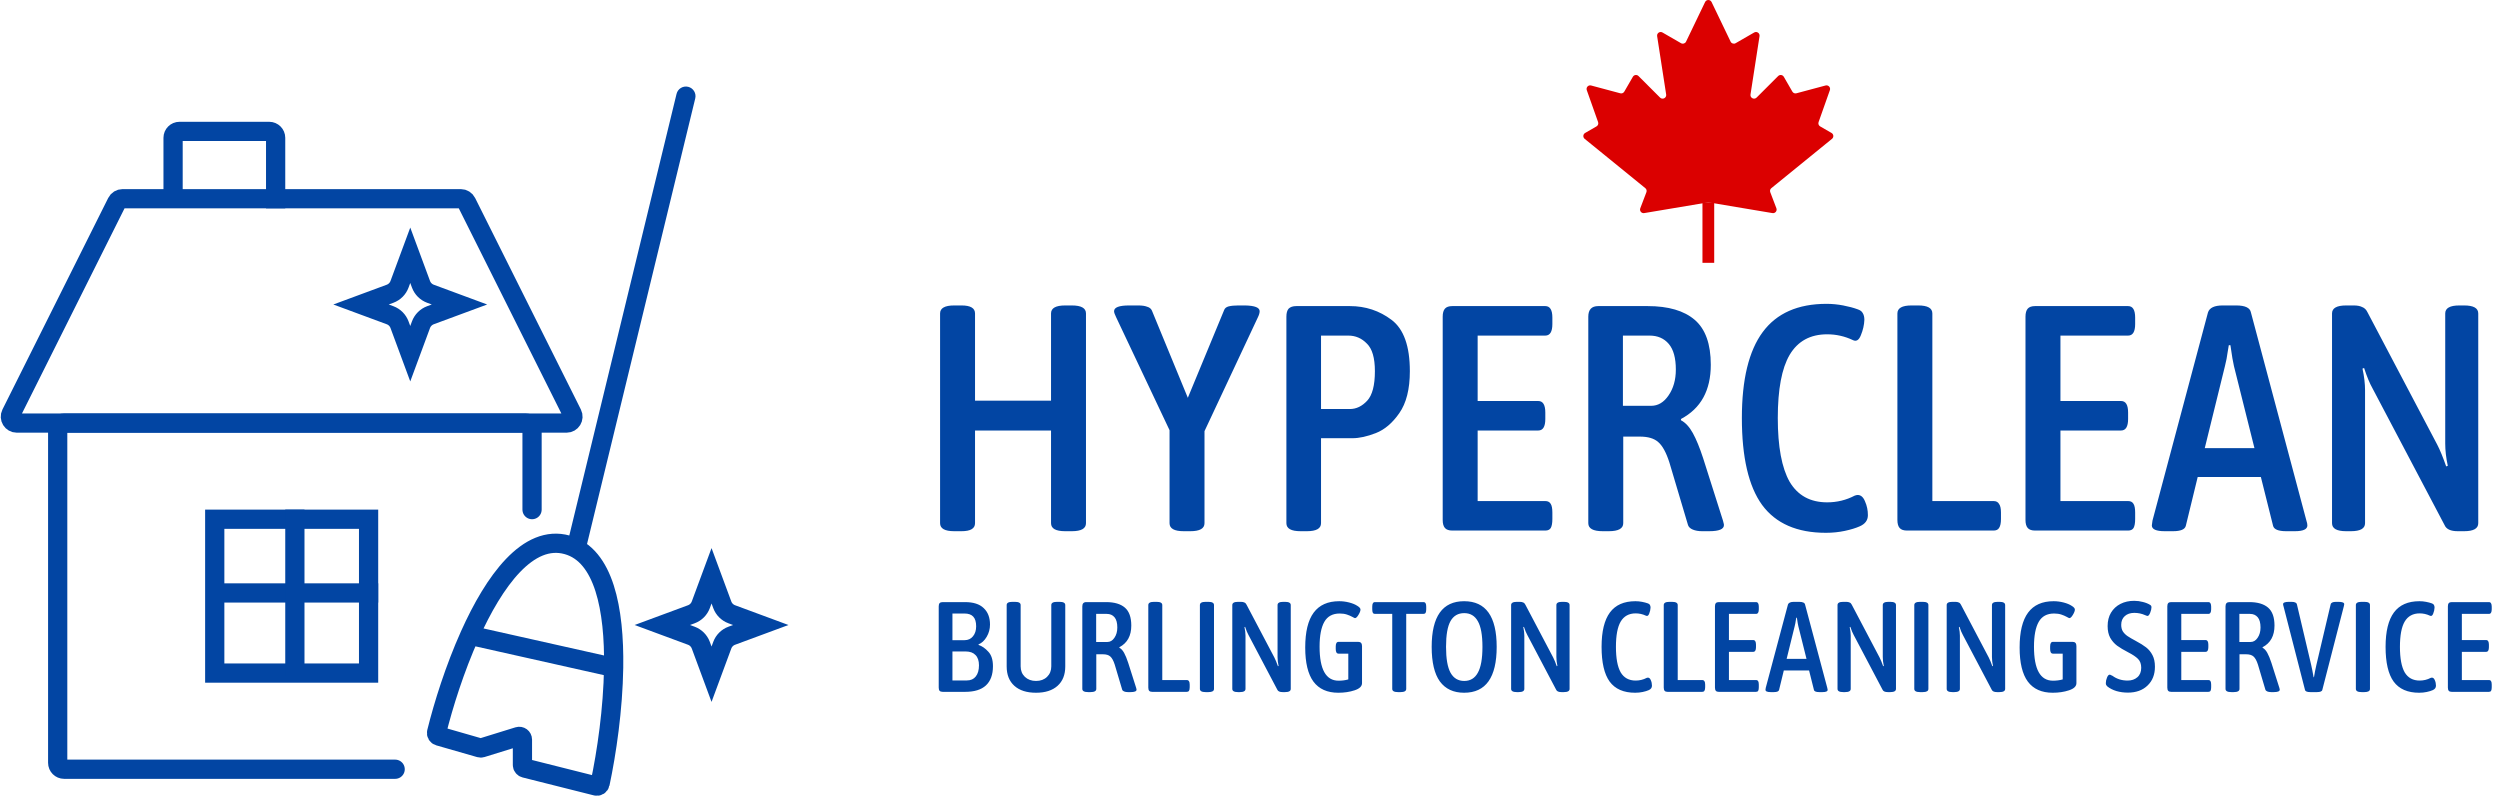 <?xml version="1.0" encoding="UTF-8"?> <svg xmlns="http://www.w3.org/2000/svg" width="390" height="125" viewBox="0 0 390 125" fill="none"><path d="M148.853 82.867C147.386 82.867 146.652 82.451 146.652 81.617V48.9C146.652 48.066 147.386 47.65 148.853 47.65H150.004C151.404 47.65 152.105 48.066 152.105 48.9V62.507H163.961V48.9C163.961 48.066 164.694 47.65 166.162 47.65H167.212C168.68 47.65 169.413 48.066 169.413 48.9V81.617C169.413 82.451 168.68 82.867 167.212 82.867H166.162C164.694 82.867 163.961 82.451 163.961 81.617V67.159H152.105V81.617C152.105 82.451 151.404 82.867 150.004 82.867H148.853ZM184.65 82.867C183.183 82.867 182.449 82.451 182.449 81.617V67.109L174.145 49.55C173.912 49.084 173.795 48.75 173.795 48.55C173.795 47.95 174.579 47.65 176.146 47.65H177.547C178.147 47.65 178.614 47.716 178.947 47.85C179.314 47.95 179.564 48.15 179.698 48.45L185.301 62.057L190.954 48.4C191.054 48.1 191.287 47.9 191.654 47.8C192.054 47.7 192.554 47.65 193.155 47.65H194.255C195.756 47.683 196.506 47.983 196.506 48.55C196.506 48.817 196.406 49.15 196.206 49.55L187.902 67.26V81.617C187.902 82.451 187.168 82.867 185.701 82.867H184.65ZM202.878 82.867C201.411 82.867 200.677 82.451 200.677 81.617V49.4C200.677 48.834 200.794 48.417 201.027 48.15C201.294 47.883 201.694 47.75 202.228 47.75H210.582C213.017 47.75 215.185 48.467 217.086 49.901C218.986 51.335 219.937 54.003 219.937 57.905C219.937 60.706 219.387 62.891 218.286 64.458C217.219 65.992 216.002 67.026 214.634 67.56C213.267 68.093 212.05 68.36 210.982 68.36H206.08V81.617C206.08 82.451 205.346 82.867 203.879 82.867H202.878ZM210.582 63.808C211.583 63.808 212.483 63.374 213.284 62.507C214.084 61.64 214.484 60.106 214.484 57.905C214.484 55.837 214.067 54.403 213.234 53.603C212.433 52.769 211.466 52.352 210.332 52.352H206.08V63.808H210.582ZM226.561 82.767C226.028 82.767 225.644 82.634 225.411 82.367C225.177 82.1 225.061 81.683 225.061 81.117V49.4C225.061 48.834 225.177 48.417 225.411 48.15C225.644 47.883 226.028 47.75 226.561 47.75H241.069C241.802 47.75 242.169 48.35 242.169 49.55V50.551C242.169 51.752 241.802 52.352 241.069 52.352H230.513V62.557H239.968C240.702 62.557 241.069 63.157 241.069 64.358V65.359C241.069 66.559 240.702 67.159 239.968 67.159H230.513V78.165H241.069C241.469 78.165 241.752 78.315 241.919 78.615C242.086 78.882 242.169 79.332 242.169 79.966V80.966C242.169 81.6 242.086 82.067 241.919 82.367C241.752 82.634 241.469 82.767 241.069 82.767H226.561ZM250.025 82.867C248.524 82.867 247.774 82.451 247.774 81.617V49.4C247.774 48.3 248.291 47.75 249.325 47.75H257.028C260.263 47.75 262.715 48.467 264.382 49.901C266.05 51.335 266.883 53.669 266.883 56.904C266.883 60.906 265.333 63.724 262.231 65.359V65.559C262.931 65.925 263.548 66.593 264.082 67.56C264.616 68.527 265.149 69.828 265.683 71.462L268.784 81.216C268.818 81.35 268.851 81.483 268.884 81.617C268.918 81.717 268.934 81.817 268.934 81.917C268.934 82.551 268.167 82.867 266.633 82.867H265.533C264.966 82.867 264.482 82.784 264.082 82.617C263.682 82.451 263.432 82.217 263.332 81.917L260.43 72.162C259.93 70.594 259.346 69.527 258.679 68.96C258.046 68.393 257.095 68.11 255.828 68.11H253.226V81.617C253.226 82.451 252.476 82.867 250.975 82.867H250.025ZM257.579 63.307C258.646 63.307 259.546 62.774 260.28 61.707C261.047 60.606 261.431 59.255 261.431 57.655C261.431 55.854 261.064 54.52 260.33 53.653C259.596 52.785 258.596 52.352 257.329 52.352H253.176V63.307H257.579ZM284.839 83.118C280.337 83.118 277.018 81.667 274.884 78.765C272.783 75.864 271.732 71.345 271.732 65.208C271.732 59.205 272.816 54.736 274.984 51.802C277.152 48.867 280.47 47.399 284.939 47.399C285.806 47.399 286.673 47.483 287.54 47.65C288.407 47.816 289.158 48.016 289.791 48.25C290.192 48.383 290.458 48.583 290.592 48.85C290.759 49.117 290.842 49.467 290.842 49.901C290.809 50.701 290.625 51.502 290.292 52.302C289.992 53.069 289.575 53.319 289.041 53.052C287.774 52.452 286.44 52.152 285.039 52.152C282.404 52.152 280.453 53.219 279.186 55.353C277.952 57.455 277.335 60.739 277.335 65.208C277.335 69.677 277.952 72.996 279.186 75.163C280.453 77.298 282.404 78.365 285.039 78.365C286.573 78.365 288.007 78.015 289.341 77.315C289.541 77.248 289.691 77.215 289.791 77.215C290.292 77.215 290.675 77.548 290.942 78.215C291.242 78.882 291.392 79.599 291.392 80.366C291.392 81.166 290.959 81.75 290.092 82.117C289.491 82.384 288.724 82.617 287.79 82.817C286.857 83.017 285.873 83.118 284.839 83.118ZM297.495 82.767C296.961 82.767 296.577 82.634 296.344 82.367C296.111 82.1 295.994 81.683 295.994 81.117V48.9C295.994 48.066 296.728 47.65 298.195 47.65H299.245C300.713 47.65 301.447 48.066 301.447 48.9V78.165H311.001C311.402 78.165 311.685 78.315 311.852 78.615C312.052 78.882 312.152 79.332 312.152 79.966V80.966C312.152 81.6 312.052 82.067 311.852 82.367C311.685 82.634 311.402 82.767 311.001 82.767H297.495ZM317.477 82.767C316.943 82.767 316.559 82.634 316.326 82.367C316.093 82.1 315.976 81.683 315.976 81.117V49.4C315.976 48.834 316.093 48.417 316.326 48.15C316.559 47.883 316.943 47.75 317.477 47.75H331.984C332.718 47.75 333.084 48.35 333.084 49.55V50.551C333.084 51.752 332.718 52.352 331.984 52.352H321.429V62.557H330.883C331.617 62.557 331.984 63.157 331.984 64.358V65.359C331.984 66.559 331.617 67.159 330.883 67.159H321.429V78.165H331.984C332.384 78.165 332.668 78.315 332.834 78.615C333.001 78.882 333.084 79.332 333.084 79.966V80.966C333.084 81.6 333.001 82.067 332.834 82.367C332.668 82.634 332.384 82.767 331.984 82.767H317.477ZM337.688 82.867C336.354 82.867 335.687 82.567 335.687 81.967C335.687 81.867 335.721 81.617 335.787 81.216L344.442 48.75C344.675 48.016 345.442 47.65 346.743 47.65H348.844C350.245 47.65 351.012 48.016 351.145 48.75L359.8 81.216C359.9 81.517 359.95 81.767 359.95 81.967C359.95 82.567 359.299 82.867 357.999 82.867H356.648C355.414 82.867 354.73 82.584 354.597 82.017L352.696 74.413H342.841L340.99 82.017C340.857 82.584 340.19 82.867 338.989 82.867H337.688ZM351.695 69.911L348.494 57.104C348.36 56.571 348.177 55.487 347.944 53.853H347.693L347.493 55.053C347.427 55.62 347.293 56.304 347.093 57.104L343.942 69.911H351.695ZM365.997 82.867C364.529 82.867 363.796 82.451 363.796 81.617V48.9C363.796 48.066 364.529 47.65 365.997 47.65H367.197C367.731 47.65 368.165 47.733 368.498 47.9C368.865 48.033 369.148 48.317 369.349 48.75L380.204 69.361C380.638 70.194 381.104 71.328 381.605 72.762L381.855 72.662C381.588 71.428 381.455 70.261 381.455 69.16V48.9C381.455 48.066 382.188 47.65 383.656 47.65H384.406C385.874 47.65 386.607 48.066 386.607 48.9V81.617C386.607 82.451 385.874 82.867 384.406 82.867H383.406C382.305 82.867 381.621 82.551 381.355 81.917L370.099 60.556C369.665 59.789 369.232 58.739 368.798 57.404L368.548 57.505C368.815 58.739 368.948 59.856 368.948 60.856V81.617C368.948 82.451 368.215 82.867 366.747 82.867H365.997Z" fill="#0245A3"></path><path d="M147.06 107.928C146.847 107.928 146.687 107.875 146.58 107.768C146.487 107.662 146.44 107.495 146.44 107.268V94.588C146.44 94.362 146.487 94.195 146.58 94.088C146.687 93.982 146.847 93.928 147.06 93.928H150.54C151.847 93.928 152.82 94.242 153.46 94.868C154.113 95.482 154.44 96.335 154.44 97.428C154.44 98.122 154.267 98.762 153.92 99.348C153.573 99.935 153.147 100.328 152.64 100.528L152.66 100.608C153.207 100.795 153.713 101.148 154.18 101.668C154.66 102.175 154.9 102.928 154.9 103.928C154.9 105.248 154.533 106.248 153.8 106.928C153.08 107.595 152 107.928 150.56 107.928H147.06ZM150.46 99.868C151.02 99.868 151.46 99.668 151.78 99.268C152.113 98.868 152.28 98.348 152.28 97.708C152.28 97.015 152.127 96.508 151.82 96.188C151.527 95.868 151.067 95.708 150.44 95.708H148.58V99.868H150.46ZM150.84 106.148C151.44 106.148 151.9 105.942 152.22 105.528C152.553 105.115 152.72 104.535 152.72 103.788C152.72 103.082 152.54 102.548 152.18 102.188C151.833 101.815 151.32 101.628 150.64 101.628H148.58V106.148H150.84ZM161.621 108.068C160.168 108.068 159.041 107.708 158.241 106.988C157.441 106.268 157.041 105.262 157.041 103.968V94.388C157.041 94.055 157.335 93.888 157.921 93.888H158.341C158.928 93.888 159.221 94.055 159.221 94.388V103.948C159.221 104.615 159.441 105.162 159.881 105.588C160.335 106.015 160.915 106.228 161.621 106.228C162.328 106.228 162.901 106.015 163.341 105.588C163.781 105.162 164.001 104.615 164.001 103.948V94.388C164.001 94.055 164.295 93.888 164.881 93.888H165.301C165.888 93.888 166.181 94.055 166.181 94.388V103.968C166.181 105.262 165.781 106.268 164.981 106.988C164.181 107.708 163.061 108.068 161.621 108.068ZM169.741 107.968C169.141 107.968 168.841 107.802 168.841 107.468V94.588C168.841 94.148 169.048 93.928 169.461 93.928H172.541C173.835 93.928 174.815 94.215 175.481 94.788C176.148 95.362 176.481 96.295 176.481 97.588C176.481 99.188 175.861 100.315 174.621 100.968V101.048C174.901 101.195 175.148 101.462 175.361 101.848C175.575 102.235 175.788 102.755 176.001 103.408L177.241 107.308C177.255 107.362 177.268 107.415 177.281 107.468C177.295 107.508 177.301 107.548 177.301 107.588C177.301 107.842 176.995 107.968 176.381 107.968H175.941C175.715 107.968 175.521 107.935 175.361 107.868C175.201 107.802 175.101 107.708 175.061 107.588L173.901 103.688C173.701 103.062 173.468 102.635 173.201 102.408C172.948 102.182 172.568 102.068 172.061 102.068H171.021V107.468C171.021 107.802 170.721 107.968 170.121 107.968H169.741ZM172.761 100.148C173.188 100.148 173.548 99.935 173.841 99.508C174.148 99.068 174.301 98.528 174.301 97.888C174.301 97.168 174.155 96.635 173.861 96.288C173.568 95.942 173.168 95.768 172.661 95.768H171.001V100.148H172.761ZM179.735 107.928C179.522 107.928 179.369 107.875 179.275 107.768C179.182 107.662 179.135 107.495 179.135 107.268V94.388C179.135 94.055 179.429 93.888 180.015 93.888H180.435C181.022 93.888 181.315 94.055 181.315 94.388V106.088H185.135C185.295 106.088 185.409 106.148 185.475 106.268C185.555 106.375 185.595 106.555 185.595 106.808V107.208C185.595 107.462 185.555 107.648 185.475 107.768C185.409 107.875 185.295 107.928 185.135 107.928H179.735ZM188.064 107.968C187.477 107.968 187.184 107.802 187.184 107.468V94.388C187.184 94.055 187.477 93.888 188.064 93.888H188.524C189.097 93.888 189.384 94.055 189.384 94.388V107.468C189.384 107.802 189.097 107.968 188.524 107.968H188.064ZM193.118 107.968C192.532 107.968 192.238 107.802 192.238 107.468V94.388C192.238 94.055 192.532 93.888 193.118 93.888H193.598C193.812 93.888 193.985 93.922 194.118 93.988C194.265 94.042 194.378 94.155 194.458 94.328L198.798 102.568C198.972 102.902 199.158 103.355 199.358 103.928L199.458 103.888C199.352 103.395 199.298 102.928 199.298 102.488V94.388C199.298 94.055 199.592 93.888 200.178 93.888H200.478C201.065 93.888 201.358 94.055 201.358 94.388V107.468C201.358 107.802 201.065 107.968 200.478 107.968H200.078C199.638 107.968 199.365 107.842 199.258 107.588L194.758 99.048C194.585 98.742 194.412 98.322 194.238 97.788L194.138 97.828C194.245 98.322 194.298 98.768 194.298 99.168V107.468C194.298 107.802 194.005 107.968 193.418 107.968H193.118ZM211.875 100.128C212.275 100.128 212.475 100.348 212.475 100.788V106.568C212.475 107.062 212.089 107.435 211.315 107.688C210.555 107.942 209.709 108.068 208.775 108.068C207.055 108.068 205.762 107.488 204.895 106.328C204.042 105.168 203.615 103.395 203.615 101.008C203.615 98.568 204.055 96.755 204.935 95.568C205.815 94.382 207.142 93.788 208.915 93.788C209.435 93.788 209.955 93.855 210.475 93.988C210.995 94.122 211.415 94.295 211.735 94.508C212.069 94.708 212.235 94.902 212.235 95.088C212.235 95.302 212.129 95.582 211.915 95.928C211.715 96.262 211.535 96.428 211.375 96.428C211.335 96.428 211.195 96.362 210.955 96.228C210.715 96.095 210.435 95.975 210.115 95.868C209.795 95.762 209.422 95.708 208.995 95.708C207.889 95.708 207.089 96.142 206.595 97.008C206.102 97.875 205.855 99.168 205.855 100.888C205.855 104.422 206.842 106.188 208.815 106.188C209.362 106.188 209.869 106.122 210.335 105.988V101.968H208.815C208.522 101.968 208.375 101.728 208.375 101.248V100.848C208.375 100.368 208.522 100.128 208.815 100.128H211.875ZM218.07 107.968C217.484 107.968 217.19 107.802 217.19 107.468V95.768H214.49C214.344 95.768 214.237 95.715 214.17 95.608C214.104 95.488 214.07 95.302 214.07 95.048V94.648C214.07 94.395 214.104 94.215 214.17 94.108C214.237 93.988 214.344 93.928 214.49 93.928H222.05C222.21 93.928 222.324 93.988 222.39 94.108C222.457 94.215 222.49 94.395 222.49 94.648V95.048C222.49 95.302 222.457 95.488 222.39 95.608C222.324 95.715 222.21 95.768 222.05 95.768H219.37V107.468C219.37 107.802 219.077 107.968 218.49 107.968H218.07ZM228.402 108.068C226.749 108.068 225.489 107.482 224.622 106.308C223.769 105.122 223.342 103.322 223.342 100.908C223.342 96.162 225.029 93.788 228.402 93.788C231.789 93.788 233.482 96.162 233.482 100.908C233.482 105.682 231.789 108.068 228.402 108.068ZM228.422 106.228C229.369 106.228 230.075 105.802 230.542 104.948C231.022 104.095 231.262 102.748 231.262 100.908C231.262 99.068 231.022 97.735 230.542 96.908C230.075 96.068 229.369 95.648 228.422 95.648C227.462 95.648 226.749 96.062 226.282 96.888C225.815 97.715 225.582 99.055 225.582 100.908C225.582 102.748 225.815 104.095 226.282 104.948C226.762 105.802 227.475 106.228 228.422 106.228ZM236.615 107.968C236.028 107.968 235.735 107.802 235.735 107.468V94.388C235.735 94.055 236.028 93.888 236.615 93.888H237.095C237.308 93.888 237.481 93.922 237.615 93.988C237.761 94.042 237.875 94.155 237.955 94.328L242.295 102.568C242.468 102.902 242.655 103.355 242.855 103.928L242.955 103.888C242.848 103.395 242.795 102.928 242.795 102.488V94.388C242.795 94.055 243.088 93.888 243.675 93.888H243.975C244.561 93.888 244.855 94.055 244.855 94.388V107.468C244.855 107.802 244.561 107.968 243.975 107.968H243.575C243.135 107.968 242.861 107.842 242.755 107.588L238.255 99.048C238.081 98.742 237.908 98.322 237.735 97.788L237.635 97.828C237.741 98.322 237.795 98.768 237.795 99.168V107.468C237.795 107.802 237.501 107.968 236.915 107.968H236.615ZM255.086 108.068C253.286 108.068 251.959 107.488 251.106 106.328C250.266 105.168 249.846 103.362 249.846 100.908C249.846 98.508 250.279 96.722 251.146 95.548C252.012 94.375 253.339 93.788 255.126 93.788C255.472 93.788 255.819 93.822 256.166 93.888C256.512 93.955 256.812 94.035 257.066 94.128C257.226 94.182 257.332 94.262 257.386 94.368C257.452 94.475 257.486 94.615 257.486 94.788C257.472 95.108 257.399 95.428 257.266 95.748C257.146 96.055 256.979 96.155 256.766 96.048C256.259 95.808 255.726 95.688 255.166 95.688C254.112 95.688 253.332 96.115 252.826 96.968C252.332 97.808 252.086 99.122 252.086 100.908C252.086 102.695 252.332 104.022 252.826 104.888C253.332 105.742 254.112 106.168 255.166 106.168C255.779 106.168 256.352 106.028 256.886 105.748C256.966 105.722 257.026 105.708 257.066 105.708C257.266 105.708 257.419 105.842 257.526 106.108C257.646 106.375 257.706 106.662 257.706 106.968C257.706 107.288 257.532 107.522 257.186 107.668C256.946 107.775 256.639 107.868 256.266 107.948C255.892 108.028 255.499 108.068 255.086 108.068ZM260.145 107.928C259.932 107.928 259.779 107.875 259.685 107.768C259.592 107.662 259.545 107.495 259.545 107.268V94.388C259.545 94.055 259.839 93.888 260.425 93.888H260.845C261.432 93.888 261.725 94.055 261.725 94.388V106.088H265.545C265.705 106.088 265.819 106.148 265.885 106.268C265.965 106.375 266.005 106.555 266.005 106.808V107.208C266.005 107.462 265.965 107.648 265.885 107.768C265.819 107.875 265.705 107.928 265.545 107.928H260.145ZM268.134 107.928C267.921 107.928 267.768 107.875 267.674 107.768C267.581 107.662 267.534 107.495 267.534 107.268V94.588C267.534 94.362 267.581 94.195 267.674 94.088C267.768 93.982 267.921 93.928 268.134 93.928H273.934C274.228 93.928 274.374 94.168 274.374 94.648V95.048C274.374 95.528 274.228 95.768 273.934 95.768H269.714V99.848H273.494C273.788 99.848 273.934 100.088 273.934 100.568V100.968C273.934 101.448 273.788 101.688 273.494 101.688H269.714V106.088H273.934C274.094 106.088 274.208 106.148 274.274 106.268C274.341 106.375 274.374 106.555 274.374 106.808V107.208C274.374 107.462 274.341 107.648 274.274 107.768C274.208 107.875 274.094 107.928 273.934 107.928H268.134ZM276.215 107.968C275.682 107.968 275.415 107.848 275.415 107.608C275.415 107.568 275.428 107.468 275.455 107.308L278.915 94.328C279.008 94.035 279.315 93.888 279.835 93.888H280.675C281.235 93.888 281.542 94.035 281.595 94.328L285.055 107.308C285.095 107.428 285.115 107.528 285.115 107.608C285.115 107.848 284.855 107.968 284.335 107.968H283.795C283.302 107.968 283.028 107.855 282.975 107.628L282.215 104.588H278.275L277.535 107.628C277.482 107.855 277.215 107.968 276.735 107.968H276.215ZM281.815 102.788L280.535 97.668C280.482 97.455 280.408 97.022 280.315 96.368H280.215L280.135 96.848C280.108 97.075 280.055 97.348 279.975 97.668L278.715 102.788H281.815ZM287.533 107.968C286.946 107.968 286.653 107.802 286.653 107.468V94.388C286.653 94.055 286.946 93.888 287.533 93.888H288.013C288.226 93.888 288.399 93.922 288.533 93.988C288.679 94.042 288.793 94.155 288.873 94.328L293.213 102.568C293.386 102.902 293.573 103.355 293.773 103.928L293.873 103.888C293.766 103.395 293.713 102.928 293.713 102.488V94.388C293.713 94.055 294.006 93.888 294.593 93.888H294.893C295.479 93.888 295.773 94.055 295.773 94.388V107.468C295.773 107.802 295.479 107.968 294.893 107.968H294.493C294.053 107.968 293.779 107.842 293.673 107.588L289.173 99.048C288.999 98.742 288.826 98.322 288.653 97.788L288.553 97.828C288.659 98.322 288.713 98.768 288.713 99.168V107.468C288.713 107.802 288.419 107.968 287.833 107.968H287.533ZM299.509 107.968C298.923 107.968 298.629 107.802 298.629 107.468V94.388C298.629 94.055 298.923 93.888 299.509 93.888H299.969C300.543 93.888 300.829 94.055 300.829 94.388V107.468C300.829 107.802 300.543 107.968 299.969 107.968H299.509ZM304.564 107.968C303.977 107.968 303.684 107.802 303.684 107.468V94.388C303.684 94.055 303.977 93.888 304.564 93.888H305.044C305.257 93.888 305.43 93.922 305.564 93.988C305.71 94.042 305.824 94.155 305.904 94.328L310.244 102.568C310.417 102.902 310.604 103.355 310.804 103.928L310.904 103.888C310.797 103.395 310.744 102.928 310.744 102.488V94.388C310.744 94.055 311.037 93.888 311.624 93.888H311.924C312.51 93.888 312.804 94.055 312.804 94.388V107.468C312.804 107.802 312.51 107.968 311.924 107.968H311.524C311.084 107.968 310.81 107.842 310.704 107.588L306.204 99.048C306.03 98.742 305.857 98.322 305.684 97.788L305.584 97.828C305.69 98.322 305.744 98.768 305.744 99.168V107.468C305.744 107.802 305.45 107.968 304.864 107.968H304.564ZM323.321 100.128C323.721 100.128 323.921 100.348 323.921 100.788V106.568C323.921 107.062 323.534 107.435 322.761 107.688C322.001 107.942 321.154 108.068 320.221 108.068C318.501 108.068 317.207 107.488 316.341 106.328C315.487 105.168 315.061 103.395 315.061 101.008C315.061 98.568 315.501 96.755 316.381 95.568C317.261 94.382 318.587 93.788 320.361 93.788C320.881 93.788 321.401 93.855 321.921 93.988C322.441 94.122 322.861 94.295 323.181 94.508C323.514 94.708 323.681 94.902 323.681 95.088C323.681 95.302 323.574 95.582 323.361 95.928C323.161 96.262 322.981 96.428 322.821 96.428C322.781 96.428 322.641 96.362 322.401 96.228C322.161 96.095 321.881 95.975 321.561 95.868C321.241 95.762 320.867 95.708 320.441 95.708C319.334 95.708 318.534 96.142 318.041 97.008C317.547 97.875 317.301 99.168 317.301 100.888C317.301 104.422 318.287 106.188 320.261 106.188C320.807 106.188 321.314 106.122 321.781 105.988V101.968H320.261C319.967 101.968 319.821 101.728 319.821 101.248V100.848C319.821 100.368 319.967 100.128 320.261 100.128H323.321ZM331.95 108.048C331.323 108.048 330.73 107.968 330.17 107.808C329.61 107.635 329.137 107.395 328.75 107.088C328.67 107.008 328.61 106.935 328.57 106.868C328.53 106.788 328.51 106.688 328.51 106.568C328.51 106.288 328.57 106.002 328.69 105.708C328.81 105.402 328.95 105.248 329.11 105.248C329.177 105.248 329.25 105.275 329.33 105.328C329.423 105.368 329.497 105.402 329.55 105.428C330.217 105.922 331.003 106.168 331.91 106.168C332.523 106.168 333.03 105.995 333.43 105.648C333.83 105.302 334.03 104.808 334.03 104.168C334.03 103.582 333.863 103.122 333.53 102.788C333.197 102.455 332.69 102.115 332.01 101.768C331.29 101.395 330.71 101.048 330.27 100.728C329.83 100.395 329.47 99.982 329.19 99.488C328.923 98.995 328.79 98.388 328.79 97.668C328.79 96.868 328.963 96.175 329.31 95.588C329.67 94.988 330.163 94.528 330.79 94.208C331.417 93.888 332.13 93.728 332.93 93.728C333.397 93.728 333.85 93.788 334.29 93.908C334.73 94.015 335.11 94.168 335.43 94.368C335.563 94.448 335.63 94.568 335.63 94.728C335.63 94.968 335.563 95.255 335.43 95.588C335.297 95.922 335.157 96.088 335.01 96.088C334.957 96.088 334.837 96.048 334.65 95.968C334.117 95.728 333.55 95.608 332.95 95.608C332.337 95.608 331.843 95.775 331.47 96.108C331.097 96.442 330.91 96.895 330.91 97.468C330.91 97.882 330.997 98.228 331.17 98.508C331.357 98.788 331.597 99.028 331.89 99.228C332.183 99.428 332.617 99.682 333.19 99.988C333.843 100.335 334.377 100.668 334.79 100.988C335.203 101.308 335.537 101.715 335.79 102.208C336.043 102.688 336.17 103.288 336.17 104.008C336.17 105.235 335.783 106.215 335.01 106.948C334.25 107.682 333.23 108.048 331.95 108.048ZM338.701 107.928C338.487 107.928 338.334 107.875 338.241 107.768C338.147 107.662 338.101 107.495 338.101 107.268V94.588C338.101 94.362 338.147 94.195 338.241 94.088C338.334 93.982 338.487 93.928 338.701 93.928H344.501C344.794 93.928 344.941 94.168 344.941 94.648V95.048C344.941 95.528 344.794 95.768 344.501 95.768H340.281V99.848H344.061C344.354 99.848 344.501 100.088 344.501 100.568V100.968C344.501 101.448 344.354 101.688 344.061 101.688H340.281V106.088H344.501C344.661 106.088 344.774 106.148 344.841 106.268C344.907 106.375 344.941 106.555 344.941 106.808V107.208C344.941 107.462 344.907 107.648 344.841 107.768C344.774 107.875 344.661 107.928 344.501 107.928H338.701ZM348.081 107.968C347.481 107.968 347.181 107.802 347.181 107.468V94.588C347.181 94.148 347.388 93.928 347.801 93.928H350.881C352.175 93.928 353.155 94.215 353.821 94.788C354.488 95.362 354.821 96.295 354.821 97.588C354.821 99.188 354.201 100.315 352.961 100.968V101.048C353.241 101.195 353.488 101.462 353.701 101.848C353.915 102.235 354.128 102.755 354.341 103.408L355.581 107.308C355.595 107.362 355.608 107.415 355.621 107.468C355.635 107.508 355.641 107.548 355.641 107.588C355.641 107.842 355.335 107.968 354.721 107.968H354.281C354.055 107.968 353.861 107.935 353.701 107.868C353.541 107.802 353.441 107.708 353.401 107.588L352.241 103.688C352.041 103.062 351.808 102.635 351.541 102.408C351.288 102.182 350.908 102.068 350.401 102.068H349.361V107.468C349.361 107.802 349.061 107.968 348.461 107.968H348.081ZM351.101 100.148C351.528 100.148 351.888 99.935 352.181 99.508C352.488 99.068 352.641 98.528 352.641 97.888C352.641 97.168 352.495 96.635 352.201 96.288C351.908 95.942 351.508 95.768 351.001 95.768H349.341V100.148H351.101ZM360.4 107.968C359.907 107.968 359.633 107.855 359.58 107.628L356.22 94.548C356.207 94.508 356.193 94.462 356.18 94.408C356.167 94.355 356.16 94.302 356.16 94.248C356.16 94.008 356.46 93.888 357.06 93.888H357.48C357.987 93.888 358.267 94.022 358.32 94.288L360.54 103.708C360.66 104.228 360.787 104.875 360.92 105.648H360.98C361.087 104.982 361.213 104.335 361.36 103.708L363.58 94.288C363.633 94.022 363.913 93.888 364.42 93.888H364.8C365.4 93.888 365.7 94.008 365.7 94.248C365.7 94.315 365.68 94.422 365.64 94.568L362.28 107.628C362.227 107.855 361.953 107.968 361.46 107.968H360.4ZM368.396 107.968C367.809 107.968 367.516 107.802 367.516 107.468V94.388C367.516 94.055 367.809 93.888 368.396 93.888H368.856C369.429 93.888 369.716 94.055 369.716 94.388V107.468C369.716 107.802 369.429 107.968 368.856 107.968H368.396ZM377.39 108.068C375.59 108.068 374.264 107.488 373.41 106.328C372.57 105.168 372.15 103.362 372.15 100.908C372.15 98.508 372.584 96.722 373.45 95.548C374.317 94.375 375.644 93.788 377.43 93.788C377.777 93.788 378.124 93.822 378.47 93.888C378.817 93.955 379.117 94.035 379.37 94.128C379.53 94.182 379.637 94.262 379.69 94.368C379.757 94.475 379.79 94.615 379.79 94.788C379.777 95.108 379.704 95.428 379.57 95.748C379.45 96.055 379.284 96.155 379.07 96.048C378.564 95.808 378.03 95.688 377.47 95.688C376.417 95.688 375.637 96.115 375.13 96.968C374.637 97.808 374.39 99.122 374.39 100.908C374.39 102.695 374.637 104.022 375.13 104.888C375.637 105.742 376.417 106.168 377.47 106.168C378.084 106.168 378.657 106.028 379.19 105.748C379.27 105.722 379.33 105.708 379.37 105.708C379.57 105.708 379.724 105.842 379.83 106.108C379.95 106.375 380.01 106.662 380.01 106.968C380.01 107.288 379.837 107.522 379.49 107.668C379.25 107.775 378.944 107.868 378.57 107.948C378.197 108.028 377.804 108.068 377.39 108.068ZM382.47 107.928C382.257 107.928 382.103 107.875 382.01 107.768C381.917 107.662 381.87 107.495 381.87 107.268V94.588C381.87 94.362 381.917 94.195 382.01 94.088C382.103 93.982 382.257 93.928 382.47 93.928H388.27C388.563 93.928 388.71 94.168 388.71 94.648V95.048C388.71 95.528 388.563 95.768 388.27 95.768H384.05V99.848H387.83C388.123 99.848 388.27 100.088 388.27 100.568V100.968C388.27 101.448 388.123 101.688 387.83 101.688H384.05V106.088H388.27C388.43 106.088 388.543 106.148 388.61 106.268C388.677 106.375 388.71 106.555 388.71 106.808V107.208C388.71 107.462 388.677 107.648 388.61 107.768C388.543 107.875 388.43 107.928 388.27 107.928H382.47Z" fill="#0245A3"></path><path d="M73.286 99.094C70.945 104.312 69.168 109.969 68.113 114.232C68.049 114.492 68.203 114.754 68.46 114.828L74.856 116.668C74.95 116.695 75.05 116.694 75.143 116.665L80.852 114.897C81.174 114.797 81.5 115.038 81.5 115.374V119.339C81.5 119.568 81.656 119.768 81.878 119.824L93 122.623C93.274 122.692 93.55 122.521 93.609 122.245C94.636 117.413 95.632 110.613 95.728 104.127M73.286 99.094C77.094 90.607 82.393 83.28 88.5 85.002C94.243 86.62 95.863 95.067 95.728 104.127M73.286 99.094L95.728 104.127" stroke="#0245A3" stroke-width="3"></path><path d="M33 92.5H59" stroke="#0245A3" stroke-width="3"></path><path d="M61.644 120H10C9.448 120 9 119.552 9 119V67C9 66.448 9.448 66 10 66H82C82.552 66 83 66.448 83 67V79.5" stroke="#0245A3" stroke-width="3" stroke-linecap="round"></path><path d="M18.224 31.553L1.724 64.553C1.391 65.218 1.875 66 2.618 66H88.382C89.125 66 89.609 65.218 89.276 64.553L72.776 31.553C72.607 31.214 72.261 31 71.882 31H19.118C18.739 31 18.393 31.214 18.224 31.553Z" stroke="#0245A3" stroke-width="3"></path><path d="M27 31.5V21.5C27 20.948 27.448 20.5 28 20.5H42C42.552 20.5 43 20.948 43 21.5V32.5" stroke="#0245A3" stroke-width="3"></path><rect x="33.5" y="81" width="24" height="24" stroke="#0245A3" stroke-width="3"></rect><path d="M46 79.5L46 105.5" stroke="#0245A3" stroke-width="3"></path><path d="M109.325 94.348L111 89.822L112.675 94.348C112.928 95.032 113.467 95.572 114.152 95.825L118.678 97.5L114.152 99.175C113.467 99.428 112.928 99.968 112.675 100.652L111 105.178L109.325 100.652C109.072 99.968 108.533 99.428 107.848 99.175L103.322 97.5L107.848 95.825C108.533 95.572 109.072 95.032 109.325 94.348Z" stroke="#0245A3" stroke-width="3"></path><path d="M62.325 44.348L64 39.822L65.675 44.348C65.928 45.032 66.468 45.572 67.152 45.825L71.678 47.5L67.152 49.175C66.468 49.428 65.928 49.968 65.675 50.652L64 55.178L62.325 50.652C62.072 49.968 61.532 49.428 60.848 49.175L56.322 47.5L60.848 45.825C61.532 45.572 62.072 45.032 62.325 44.348Z" stroke="#0245A3" stroke-width="3"></path><path d="M108.458 15.354C108.653 14.549 108.159 13.738 107.354 13.542C106.549 13.347 105.738 13.841 105.542 14.646L108.458 15.354ZM105.542 14.646L88.542 84.646L91.458 85.354L108.458 15.354L105.542 14.646Z" fill="#0245A3"></path><path fill-rule="evenodd" clip-rule="evenodd" d="M266.593 31.579L276.501 33.242C276.929 33.314 277.271 32.897 277.117 32.492L276.162 29.983C276.074 29.754 276.141 29.506 276.332 29.351L285.792 21.659C286.098 21.411 286.06 20.938 285.719 20.741L283.946 19.719C283.71 19.583 283.608 19.305 283.698 19.048L285.462 14.062C285.612 13.637 285.225 13.219 284.789 13.336L280.24 14.553C279.991 14.62 279.738 14.515 279.61 14.293L278.273 11.979C278.088 11.66 277.653 11.603 277.392 11.864L274.027 15.225C273.645 15.607 272.995 15.277 273.078 14.744L274.487 5.639C274.559 5.174 274.061 4.834 273.653 5.069L270.76 6.738C270.476 6.902 270.117 6.791 269.975 6.496L267.005 0.316C266.802 -0.105 266.198 -0.105 265.995 0.316L263.025 6.496C262.883 6.791 262.524 6.902 262.24 6.738L259.347 5.069C258.939 4.834 258.441 5.174 258.513 5.639L259.922 14.744C260.005 15.277 259.355 15.607 258.973 15.225L255.608 11.864C255.347 11.603 254.912 11.66 254.727 11.979L253.39 14.293C253.262 14.515 253.009 14.62 252.761 14.553L248.211 13.336C247.775 13.219 247.388 13.637 247.538 14.062L249.302 19.048C249.392 19.305 249.29 19.583 249.054 19.719L247.281 20.741C246.94 20.938 246.902 21.411 247.208 21.659L256.668 29.351C256.859 29.506 256.926 29.754 256.838 29.983L255.883 32.492C255.729 32.897 256.071 33.314 256.499 33.242L266.407 31.579C266.472 31.568 266.528 31.568 266.593 31.579Z" fill="#DB0000"></path><path d="M265.584 41V31.563H267.416V41H265.584Z" fill="#DB0000"></path></svg> 